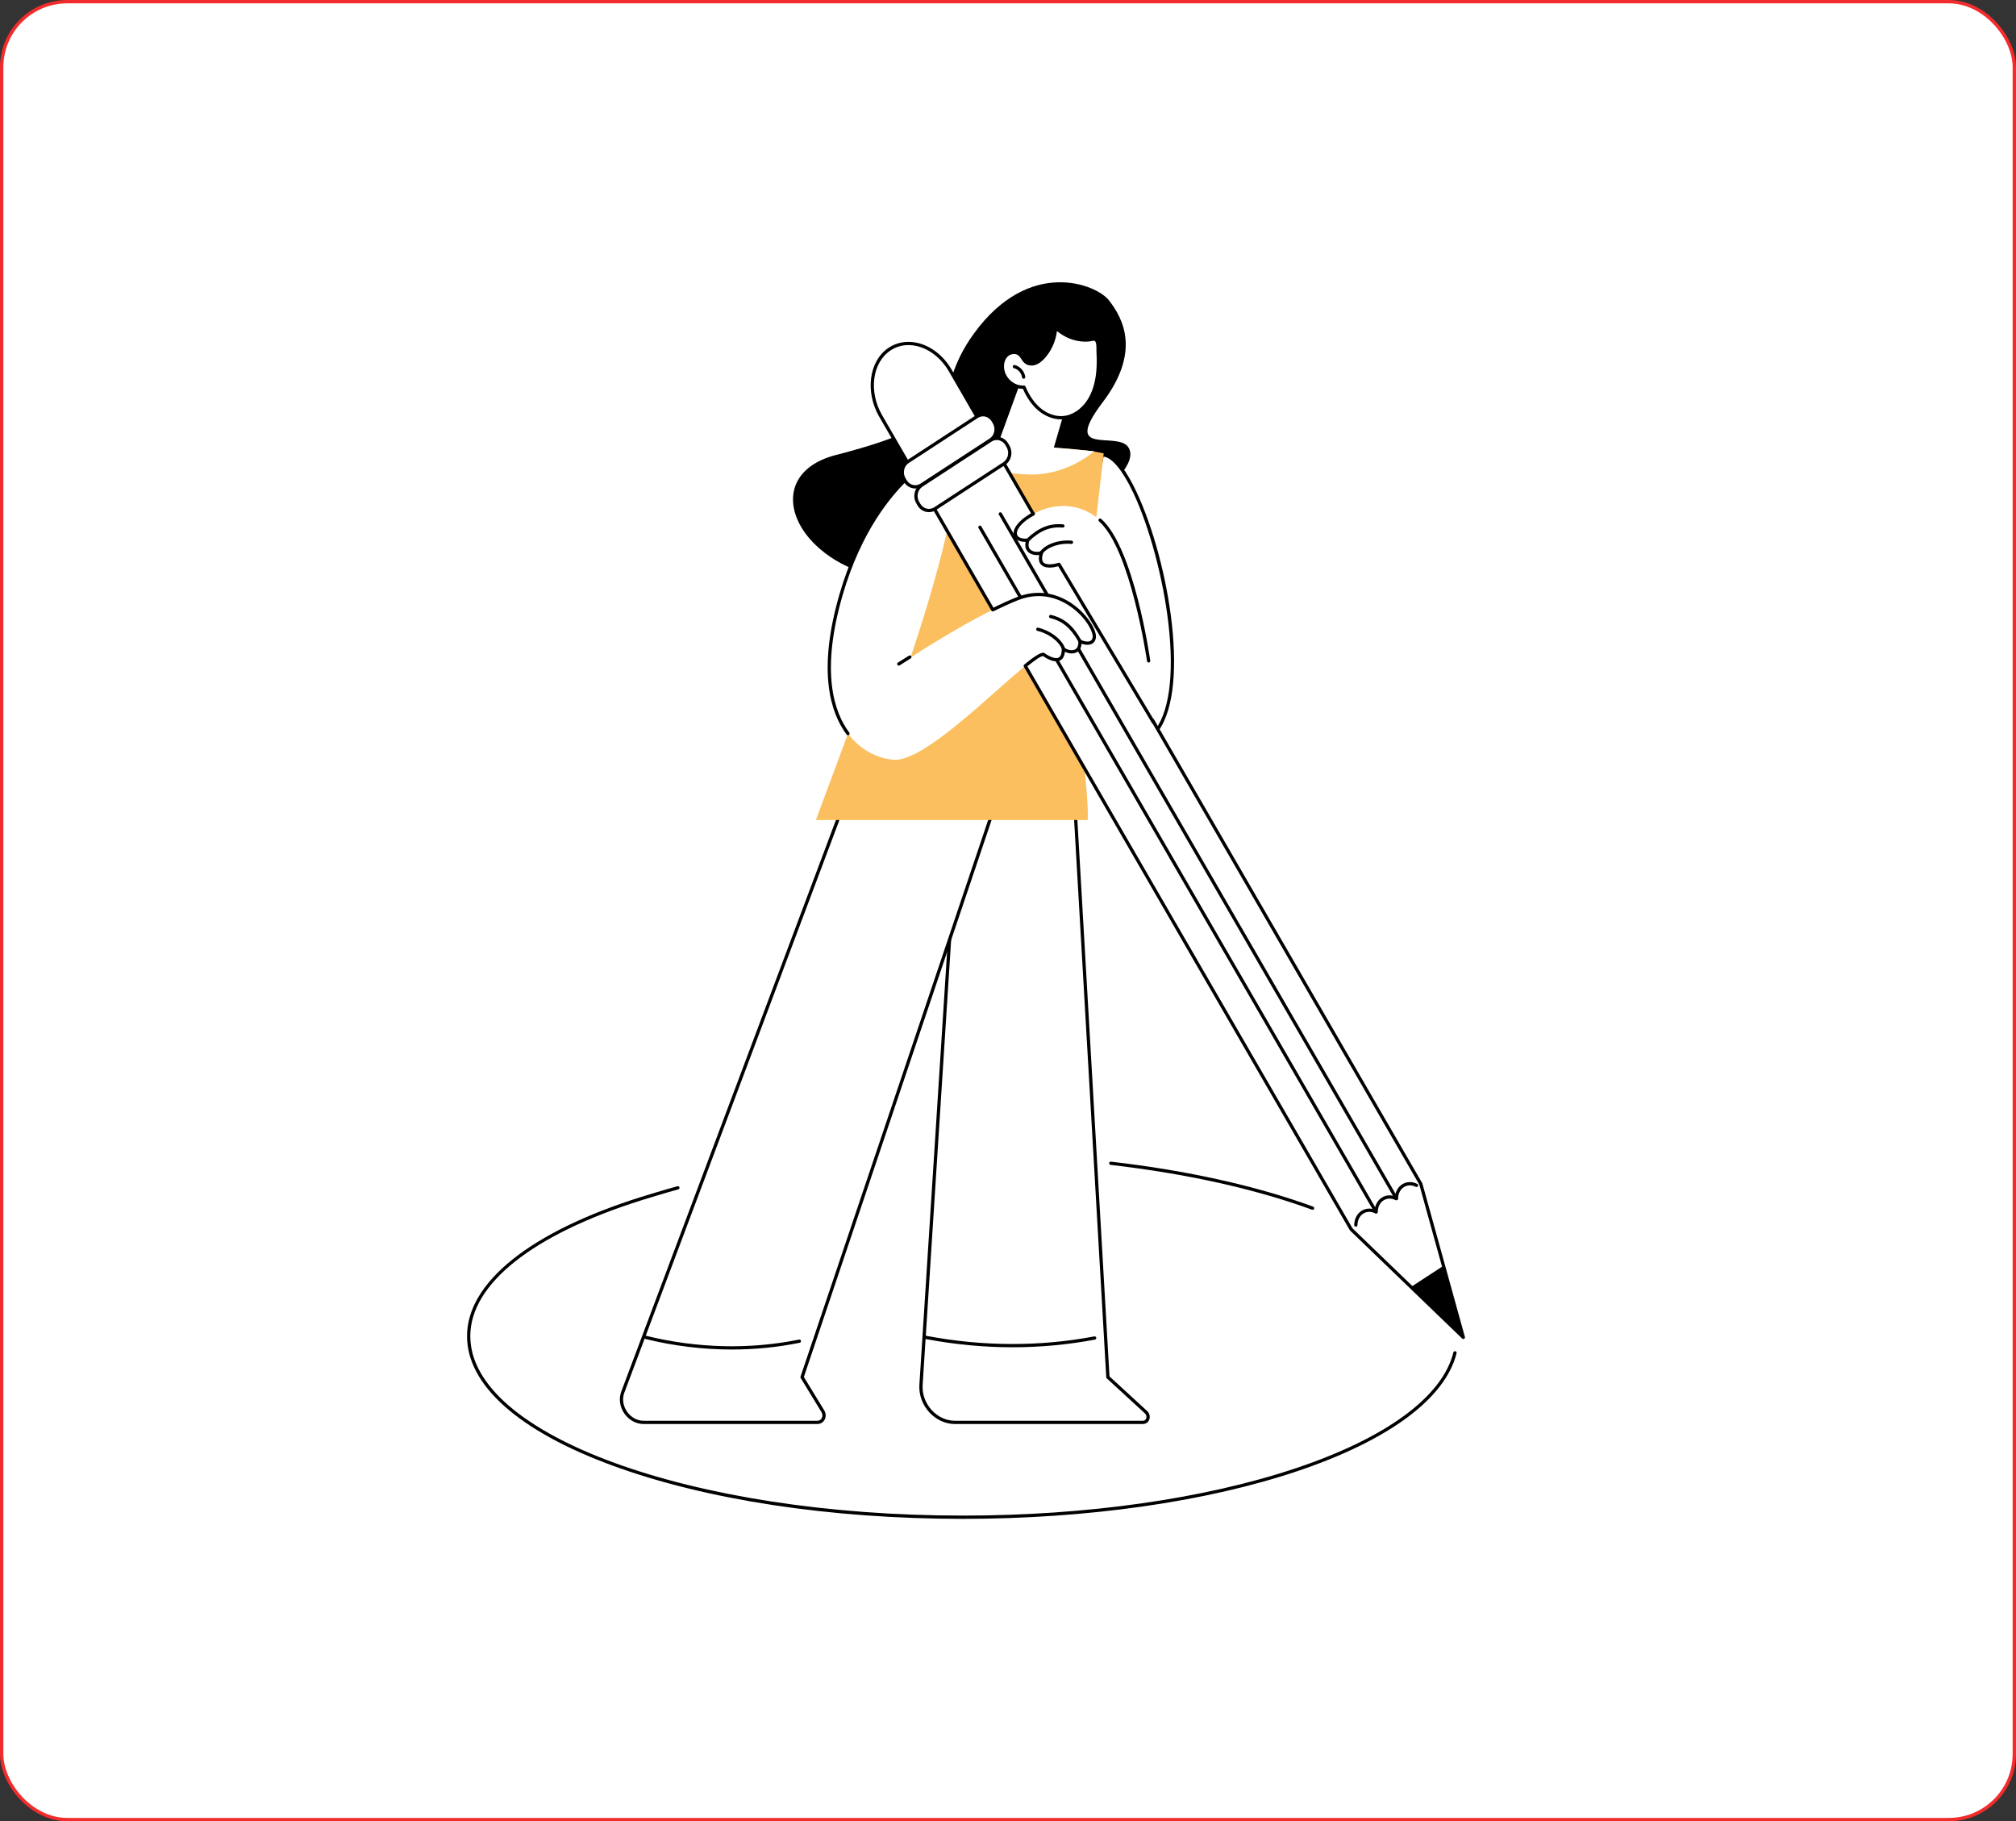 <svg xmlns="http://www.w3.org/2000/svg" width="600" height="542" viewBox="0 0 600 542" fill="none"><rect x="0" y="0" width="600" height="542" fill="#333333" stroke="none"/><rect x="0.5" y="0.5" width="599" height="541" rx="19.5" fill="white"></rect><rect x="0.5" y="0.5" width="599" height="541" rx="19.5" stroke="#F22C2C"></rect><g clip-path="url(#clip0_487_2)"><path d="M328.955 145.742C328.955 145.742 339.137 137.692 335.723 132.978C332.31 128.265 315.812 136.015 328.162 119.742C339.519 104.776 334.375 94.89 329.995 89.32C326.32 84.647 306.427 76.545 289.906 99.191C275.859 118.445 291.187 124.495 248.827 135.391C224.059 141.762 237.568 170.826 269.137 172.769C286.121 173.814 307.432 161.625 328.955 145.743V145.742Z" fill="black"></path><path d="M317.712 201.57L329.731 409.838L341.043 420.226C342.25 421.335 341.682 423.293 340.152 423.293H284.162C278.52 423.293 273.736 417.987 274.11 412.145L285.86 228.659L317.712 201.57H317.712Z" fill="white"></path><path d="M340.152 423.776H284.162C281.423 423.776 278.699 422.551 276.687 420.414C274.549 418.144 273.434 415.119 273.626 412.114L285.376 228.628C285.384 228.497 285.445 228.376 285.545 228.291L317.397 201.202C317.538 201.082 317.735 201.053 317.903 201.125C318.073 201.197 318.187 201.358 318.197 201.542L330.205 409.615L341.372 419.87C342.125 420.561 342.381 421.593 342.027 422.499C341.718 423.287 340.999 423.776 340.152 423.776ZM286.332 228.894L274.595 412.176C274.42 414.915 275.44 417.676 277.395 419.752C279.224 421.695 281.69 422.809 284.162 422.809H340.152C340.793 422.809 341.044 422.346 341.122 422.147C341.28 421.743 341.268 421.091 340.714 420.582L329.402 410.194C329.309 410.109 329.253 409.991 329.246 409.866L317.283 202.57L286.332 228.894Z" fill="black"></path><path d="M264.542 203.48L185.352 414.304C183.795 418.451 187.116 423.292 191.517 423.292H243.282C244.925 423.292 245.799 421.449 244.876 419.935L238.712 409.838L299.243 230.284L311.928 223.9L317.712 201.57L264.542 203.48V203.48Z" fill="white"></path><path d="M243.282 423.777H191.517C189.309 423.777 187.183 422.615 185.829 420.67C184.452 418.691 184.104 416.248 184.898 414.135L264.087 203.31C264.182 203.06 264.462 202.932 264.712 203.027C264.964 203.12 265.091 203.4 264.997 203.65L185.807 414.474C185.125 416.29 185.431 418.4 186.628 420.118C187.8 421.803 189.628 422.809 191.517 422.809H243.282C243.825 422.809 244.287 422.541 244.55 422.074C244.865 421.516 244.831 420.793 244.461 420.187L238.298 410.089C238.223 409.968 238.207 409.819 238.252 409.684L297.427 234.15C298.342 231.436 300.205 229.257 302.675 228.014L305.211 226.738C305.45 226.616 305.742 226.713 305.863 226.952C305.984 227.19 305.888 227.481 305.649 227.602L303.113 228.878C300.873 230.005 299.181 231.987 298.348 234.458L239.244 409.779L245.29 419.684C245.842 420.588 245.883 421.686 245.397 422.549C244.963 423.317 244.172 423.777 243.282 423.777H243.282Z" fill="black"></path><path d="M301.362 400.939C292.776 400.939 284.12 400.119 275.449 398.478C275.186 398.428 275.013 398.175 275.063 397.913C275.113 397.65 275.363 397.477 275.63 397.527C292.523 400.724 309.37 400.785 325.704 397.709C325.969 397.659 326.222 397.832 326.271 398.095C326.321 398.357 326.148 398.61 325.884 398.66C317.816 400.179 309.622 400.939 301.362 400.939Z" fill="black"></path><path d="M217.807 401.609C209.237 401.609 200.567 400.561 192.087 398.473C191.827 398.409 191.668 398.147 191.733 397.887C191.797 397.627 192.059 397.469 192.321 397.533C207.435 401.256 223.164 401.642 237.806 398.65C238.072 398.596 238.326 398.766 238.38 399.027C238.434 399.289 238.264 399.545 238.002 399.598C231.436 400.94 224.653 401.609 217.807 401.609Z" fill="black"></path><path d="M343.404 218.424C358.297 202.277 339.674 134.801 328.039 135.394L317.713 191.952C317.713 191.952 339.314 222.858 343.404 218.424V218.424Z" fill="white"></path><path d="M342.354 219.343C342.3 219.343 342.246 219.341 342.19 219.337C336.039 218.923 318.076 193.318 317.314 192.228C317.24 192.122 317.212 191.992 317.235 191.865L327.562 135.307C327.602 135.086 327.789 134.922 328.014 134.911C328.074 134.908 328.134 134.906 328.194 134.906C332.015 134.906 335.731 141.07 338.192 146.289C348.055 167.206 354.74 206.849 343.761 218.751C343.402 219.14 342.919 219.343 342.354 219.343ZM318.226 191.84C323.438 199.275 337.569 218.056 342.256 218.372C342.6 218.395 342.85 218.308 343.046 218.096C347.903 212.83 349.566 201.227 347.727 185.422C346.167 172.007 342.079 156.807 337.313 146.7C334.167 140.03 330.962 136.135 328.443 135.886L318.226 191.84Z" fill="black"></path><path d="M242.827 244.039L284.104 132.873C284.104 132.873 316.945 132.164 328.483 134.933L320.237 206.318C320.237 206.318 324.255 237.727 323.725 244.039H242.827L242.827 244.039Z" fill="#FBBF5F"></path><path d="M270.845 196.078C270.845 196.078 288.465 145.269 284.104 132.874C284.104 132.874 261.025 140.23 250.35 176.857C239.675 213.484 255.599 225.928 266.895 226.143C277.189 216.108 289.906 207.217 289.906 202.058L270.845 196.078L270.845 196.078Z" fill="white"></path><path d="M319.443 113.28L313.647 133.173L325.638 134.298C325.638 134.298 317.547 141.675 305.917 141.197C288.076 140.465 284.972 133.897 284.972 133.897L296.616 133.231L304.749 110.869L319.443 113.28H319.443Z" fill="white"></path><path d="M252.378 218.803C252.23 218.803 252.084 218.735 251.988 218.608C247.286 212.342 243.103 199.988 249.883 176.722C255.429 157.693 264.376 146.669 270.904 140.772C278.004 134.358 283.716 132.489 283.956 132.413C284.207 132.333 284.475 132.466 284.562 132.714C286.041 136.918 285.336 144.7 282.274 157.944C282.214 158.204 281.952 158.366 281.692 158.307C281.43 158.247 281.267 157.987 281.327 157.727C283.146 149.857 285.348 138.902 283.794 133.502C282.301 134.081 277.333 136.258 271.509 141.531C265.09 147.343 256.289 158.213 250.815 176.992C244.147 199.875 248.195 211.938 252.766 218.029C252.927 218.243 252.883 218.546 252.668 218.706C252.58 218.771 252.479 218.803 252.378 218.803H252.378Z" fill="black"></path><path d="M422.866 352.346L435.515 398.003L402.148 365.855L262.116 123.811C257.894 116.513 259.109 107.572 264.83 103.841C270.551 100.111 278.612 103.003 282.834 110.301L422.866 352.345V352.346Z" fill="white"></path><path d="M435.515 398.487C435.392 398.487 435.27 398.44 435.177 398.351L401.811 366.203C401.778 366.171 401.75 366.136 401.728 366.096L261.696 124.053C257.354 116.547 258.64 107.299 264.564 103.436C267.04 101.822 270.089 101.333 273.149 102.061C277.185 103.02 280.869 105.935 283.255 110.06L423.286 352.104C423.307 352.139 423.323 352.177 423.334 352.217L435.982 397.874C436.041 398.085 435.951 398.308 435.762 398.419C435.685 398.465 435.6 398.487 435.514 398.487L435.515 398.487ZM402.535 365.554L434.573 396.423L422.415 352.534L282.414 110.543C280.16 106.649 276.702 103.9 272.924 103.002C270.086 102.327 267.379 102.757 265.096 104.246C259.596 107.833 258.448 116.501 262.537 123.569L402.535 365.554Z" fill="black"></path><path d="M419.936 382.993L435.514 398.003L429.609 376.686L419.936 382.993Z" fill="black"></path><path d="M294.782 130.929L274.225 144.333C272.575 145.409 270.415 144.861 269.401 143.109L269.048 142.499C268.035 140.747 268.551 138.454 270.201 137.378L290.758 123.973C292.409 122.897 294.568 123.445 295.582 125.197L295.935 125.808C296.949 127.56 296.432 129.853 294.782 130.929Z" fill="white"></path><path d="M272.397 145.369C272.102 145.369 271.805 145.334 271.511 145.264C270.447 145.011 269.549 144.332 268.981 143.351L268.628 142.74C267.49 140.772 268.076 138.185 269.936 136.973L290.493 123.568C291.388 122.985 292.446 122.798 293.473 123.042C294.537 123.295 295.435 123.975 296.003 124.956L296.356 125.566C297.494 127.534 296.907 130.121 295.048 131.334L274.491 144.738C273.853 145.154 273.131 145.369 272.397 145.369ZM292.59 123.906C292.042 123.906 291.503 124.066 291.025 124.378L270.468 137.783C269.031 138.719 268.584 140.726 269.469 142.257L269.822 142.867C270.255 143.615 270.935 144.132 271.737 144.323C272.502 144.505 273.291 144.364 273.959 143.928L294.516 130.524C295.952 129.587 296.4 127.58 295.515 126.049L295.161 125.439C294.728 124.691 294.049 124.174 293.247 123.983C293.029 123.932 292.809 123.906 292.59 123.906Z" fill="black"></path><path d="M298.857 137.972L278.3 151.377C276.65 152.453 274.49 151.905 273.477 150.153L273.124 149.542C272.11 147.79 272.626 145.497 274.276 144.421L294.833 131.017C296.484 129.941 298.643 130.489 299.657 132.241L300.01 132.851C301.024 134.603 300.508 136.896 298.857 137.972Z" fill="white"></path><path d="M276.472 152.413C276.177 152.413 275.88 152.378 275.586 152.308C274.522 152.055 273.624 151.376 273.056 150.395L272.703 149.784C271.565 147.816 272.152 145.229 274.011 144.017L294.568 130.613C295.462 130.029 296.521 129.843 297.548 130.086C298.612 130.339 299.51 131.019 300.078 132L300.431 132.611C301.569 134.578 300.983 137.165 299.123 138.378L278.567 151.782C277.928 152.199 277.206 152.413 276.472 152.413ZM296.665 130.95C296.117 130.95 295.578 131.11 295.1 131.422L274.543 144.827C273.107 145.763 272.659 147.77 273.544 149.301L273.898 149.911C274.33 150.659 275.01 151.176 275.812 151.367C276.577 151.549 277.366 151.408 278.035 150.972L298.591 137.568C300.028 136.631 300.476 134.624 299.59 133.094L299.237 132.483C298.804 131.735 298.124 131.218 297.322 131.027C297.104 130.975 296.884 130.95 296.665 130.95Z" fill="black"></path><path d="M403.52 365.043H403.509C403.241 365.037 403.029 364.816 403.034 364.548C403.075 362.701 403.933 361.102 405.33 360.269C406.641 359.488 408.244 359.471 409.727 360.224C409.966 360.345 410.061 360.637 409.939 360.875C409.819 361.113 409.526 361.208 409.286 361.086C408.108 360.488 406.847 360.492 405.828 361.1C404.703 361.77 404.039 363.034 404.005 364.569C404 364.833 403.784 365.043 403.52 365.043Z" fill="black"></path><path d="M409.567 361.1H409.556C409.288 361.094 409.075 360.873 409.081 360.605C409.122 358.758 409.98 357.159 411.376 356.326C412.688 355.545 414.291 355.527 415.774 356.281C416.013 356.402 416.108 356.693 415.986 356.931C415.865 357.169 415.572 357.264 415.333 357.143C414.154 356.544 412.894 356.549 411.875 357.157C410.75 357.827 410.086 359.091 410.052 360.626C410.047 360.89 409.83 361.1 409.567 361.1V361.1Z" fill="black"></path><path d="M415.614 357.157H415.603C415.335 357.151 415.122 356.93 415.128 356.663C415.168 354.816 416.027 353.216 417.423 352.384C418.734 351.602 420.338 351.585 421.821 352.338C422.06 352.459 422.155 352.751 422.033 352.989C421.912 353.227 421.619 353.322 421.38 353.2C420.201 352.601 418.94 352.607 417.922 353.214C416.797 353.884 416.132 355.149 416.099 356.684C416.093 356.947 415.877 357.157 415.614 357.157V357.157Z" fill="black"></path><path d="M409.412 360.937C409.244 360.937 409.08 360.851 408.99 360.695L291.224 157.137C291.09 156.906 291.17 156.61 291.403 156.477C291.635 156.343 291.932 156.423 292.066 156.654L409.832 360.212C409.966 360.443 409.886 360.739 409.653 360.873C409.577 360.916 409.494 360.937 409.412 360.937Z" fill="black"></path><path d="M415.487 356.976C415.32 356.976 415.156 356.889 415.066 356.734L297.299 153.176C297.165 152.944 297.245 152.648 297.478 152.515C297.71 152.381 298.008 152.461 298.141 152.692L415.908 356.25C416.042 356.482 415.962 356.778 415.729 356.911C415.653 356.955 415.569 356.976 415.487 356.976L415.487 356.976Z" fill="black"></path><path d="M266.309 226.121C277.605 226.336 306.074 194.712 310.539 194.725C310.539 194.725 316.494 199.243 316.494 193.121C317.776 194.209 321.556 194.957 321.428 190.876C323.286 191.692 325.421 191.76 325.678 189.674C326.135 185.952 316.265 172.862 302.878 178.136C289.49 183.409 270.406 196.078 270.406 196.078L266.31 226.121L266.309 226.121Z" fill="white"></path><path d="M316.558 193.673C316.354 193.673 316.164 193.543 316.097 193.339C315.224 190.675 311.612 188.36 308.766 187.744C308.505 187.687 308.338 187.429 308.395 187.168C308.452 186.907 308.707 186.742 308.973 186.798C312.149 187.486 316.028 190.009 317.02 193.039C317.103 193.293 316.964 193.566 316.709 193.649C316.659 193.665 316.608 193.673 316.558 193.673Z" fill="black"></path><path d="M321.428 191.292C321.258 191.292 321.093 191.203 321.004 191.045C318.676 186.904 316.235 184.844 312.58 183.935C312.319 183.87 312.161 183.608 312.226 183.348C312.291 183.089 312.556 182.931 312.815 182.996C316.759 183.977 319.377 186.172 321.851 190.571C321.983 190.805 321.899 191.1 321.665 191.23C321.59 191.272 321.508 191.292 321.428 191.292Z" fill="black"></path><path d="M267.498 198.082C267.34 198.082 267.186 198.006 267.093 197.865C266.944 197.642 267.005 197.342 267.229 197.194C267.26 197.174 268.024 196.67 270.52 195.122C270.747 194.982 271.046 195.05 271.188 195.278C271.33 195.504 271.26 195.803 271.033 195.944C268.554 197.481 267.773 197.996 267.766 198.001C267.683 198.055 267.59 198.081 267.498 198.081L267.498 198.082Z" fill="black"></path><path d="M305.134 198.648C304.993 198.648 304.855 198.588 304.759 198.472C304.588 198.266 304.617 197.961 304.824 197.791C307.856 195.3 309.563 194.255 310.541 194.241C310.647 194.242 310.749 194.276 310.834 194.34C311.6 194.921 313.855 196.298 315.06 195.702C315.69 195.39 316.009 194.522 316.009 193.12C316.009 192.932 316.119 192.76 316.291 192.681C316.462 192.602 316.665 192.63 316.809 192.752C317.436 193.285 318.901 193.787 319.913 193.303C320.635 192.957 320.982 192.145 320.942 190.891C320.938 190.725 321.018 190.568 321.156 190.475C321.295 190.382 321.472 190.366 321.624 190.433C322.837 190.966 323.936 191.072 324.563 190.717C324.923 190.513 325.13 190.153 325.196 189.615C325.383 188.099 323.405 184.173 319.342 181.043C316.495 178.85 310.597 175.615 303.056 178.586C300.937 179.42 298.46 180.538 295.693 181.906C295.453 182.026 295.162 181.928 295.042 181.688C294.923 181.449 295.021 181.158 295.261 181.04C298.053 179.658 300.555 178.53 302.699 177.685C310.685 174.539 316.927 177.958 319.936 180.277C323.972 183.386 326.412 187.676 326.16 189.733C326.03 190.792 325.48 191.31 325.042 191.558C324.271 191.995 323.149 191.997 321.896 191.576C321.761 193.149 320.997 193.857 320.334 194.175C319.228 194.704 317.879 194.433 316.938 193.971C316.798 195.29 316.313 196.163 315.49 196.569C313.714 197.447 311.103 195.728 310.397 195.221C309.629 195.35 307.965 196.464 305.443 198.537C305.352 198.612 305.243 198.648 305.134 198.648V198.648Z" fill="black"></path><path d="M327.223 154.623C315.986 145.268 302.828 154.541 302.195 158.234C301.84 160.304 303.894 160.93 305.898 160.754C304.604 164.6 308.419 165.11 309.952 164.489C308.194 170.319 315.163 167.944 315.163 167.944C317.666 171.654 335.395 202.347 343.404 215.148C343.404 215.148 338.46 163.977 327.223 154.623H327.223Z" fill="white"></path><path d="M342.986 215.396C342.986 215.396 318.251 174.056 314.941 168.519C313.921 168.812 311.267 169.405 309.924 168.116C309.246 167.466 309.033 166.472 309.286 165.155C308.19 165.305 306.846 165.06 306.005 164.274C305.454 163.758 304.917 162.832 305.253 161.267C303.939 161.266 302.869 160.907 302.258 160.247C301.761 159.709 301.574 158.985 301.717 158.153C302.026 156.347 304.228 154.13 307.326 152.505C307.564 152.381 307.858 152.472 307.982 152.709C308.108 152.945 308.016 153.238 307.779 153.362C304.548 155.055 302.887 157.07 302.674 158.316C302.581 158.856 302.679 159.273 302.972 159.591C303.473 160.132 304.554 160.387 305.855 160.272C306.019 160.259 306.178 160.326 306.279 160.454C306.381 160.582 306.411 160.753 306.358 160.908C305.956 162.104 306.061 162.999 306.67 163.568C307.5 164.345 309.03 164.34 309.769 164.04C309.942 163.97 310.14 164.005 310.279 164.13C310.417 164.256 310.471 164.449 310.417 164.628C310.011 165.974 310.072 166.913 310.597 167.418C311.584 168.366 314.114 167.788 315.006 167.486C315.223 167.412 315.463 167.5 315.58 167.696C317.92 171.612 343.821 214.9 343.821 214.9L342.986 215.396H342.986Z" fill="black"></path><path d="M341.858 197.163C341.619 197.163 341.412 196.989 341.377 196.748C341.33 196.416 336.547 163.512 327.093 155.151C326.892 154.973 326.874 154.668 327.052 154.468C327.23 154.267 327.537 154.25 327.738 154.427C337.458 163.022 342.144 195.244 342.339 196.611C342.377 196.876 342.192 197.121 341.927 197.159C341.903 197.162 341.88 197.163 341.858 197.163Z" fill="black"></path><path d="M309.871 165.016C309.774 165.016 309.677 164.988 309.592 164.928C309.372 164.774 309.32 164.472 309.475 164.254C311.295 161.682 315.721 160.531 318.949 160.904C319.216 160.934 319.407 161.174 319.376 161.44C319.345 161.706 319.11 161.9 318.837 161.865C315.956 161.531 311.859 162.564 310.268 164.811C310.173 164.945 310.023 165.016 309.871 165.016H309.871Z" fill="black"></path><path d="M305.917 161.173C305.788 161.173 305.659 161.122 305.564 161.021C305.38 160.826 305.39 160.52 305.585 160.337C309.211 156.941 312.34 155.699 316.382 156.039C316.649 156.062 316.847 156.296 316.824 156.563C316.802 156.829 316.573 157.027 316.299 157.004C312.564 156.687 309.651 157.857 306.25 161.042C306.157 161.13 306.037 161.173 305.917 161.173Z" fill="black"></path><path d="M326.763 110.552C326.479 113.709 325.647 116.871 323.924 119.46C322.2 122.049 319.503 124.007 316.528 124.287C313.949 124.53 311.347 123.501 309.321 121.789C307.295 120.077 305.81 117.726 304.755 115.215C302.053 115.401 299.352 113.42 298.56 110.671C298.103 109.085 298.292 107.217 299.341 105.987C300.389 104.757 302.371 104.431 303.547 105.522C304.218 106.144 304.556 107.102 305.251 107.694C306.025 108.353 307.137 108.437 308.08 108.11C309.024 107.784 309.822 107.1 310.515 106.345C312.696 103.968 314.022 100.729 314.173 97.415C314.159 97.728 315.511 98.614 315.747 98.787C316.343 99.223 316.975 99.602 317.633 99.923C318.929 100.555 320.324 100.96 321.743 101.118C322.463 101.198 323.189 101.215 323.912 101.166C324.485 101.127 325.301 100.807 325.858 100.968C327.022 101.305 326.767 103.655 326.815 104.608C326.915 106.588 326.941 108.577 326.763 110.552Z" fill="white"></path><path d="M315.784 124.806C313.456 124.806 311.027 123.864 309.007 122.158C307.161 120.597 305.626 118.429 304.44 115.711C304.425 115.711 304.409 115.711 304.393 115.711C301.581 115.711 298.918 113.663 298.094 110.804C297.549 108.913 297.885 106.947 298.971 105.673C299.612 104.922 300.588 104.439 301.581 104.381C302.471 104.329 303.277 104.609 303.879 105.167C304.245 105.507 304.511 105.916 304.769 106.311C305.022 106.698 305.26 107.064 305.567 107.326C306.155 107.827 307.059 107.952 307.921 107.653C308.657 107.398 309.367 106.879 310.156 106.018C312.256 103.731 313.543 100.587 313.688 97.394V97.392C313.7 97.126 313.927 96.921 314.195 96.931C314.421 96.941 314.603 97.103 314.648 97.313C314.735 97.43 315.024 97.693 315.867 98.278C315.941 98.33 315.999 98.371 316.035 98.397C316.602 98.811 317.211 99.178 317.847 99.488C319.095 100.097 320.425 100.483 321.798 100.637C322.494 100.714 323.194 100.73 323.879 100.683C324.047 100.671 324.258 100.627 324.483 100.58C324.966 100.48 325.515 100.365 325.994 100.503C327.307 100.882 327.3 102.761 327.295 104.003C327.294 104.226 327.293 104.425 327.301 104.584C327.42 106.954 327.403 108.865 327.247 110.595C326.919 114.24 325.937 117.312 324.328 119.728C322.411 122.607 319.512 124.492 316.574 124.769C316.313 124.793 316.049 124.806 315.784 124.806L315.784 124.806ZM304.756 114.731C304.95 114.731 305.127 114.847 305.204 115.028C306.347 117.75 307.838 119.9 309.635 121.42C311.686 123.153 314.182 124.024 316.483 123.805C319.132 123.556 321.762 121.831 323.519 119.193C325.037 116.913 325.966 113.991 326.279 110.509C326.431 108.824 326.447 106.957 326.33 104.633C326.322 104.459 326.322 104.242 326.323 104C326.326 103.164 326.333 101.609 325.723 101.433C325.478 101.362 325.056 101.45 324.681 101.528C324.435 101.579 324.18 101.632 323.945 101.648C323.201 101.699 322.443 101.682 321.689 101.598C320.205 101.432 318.769 101.015 317.419 100.357C316.732 100.022 316.073 99.625 315.46 99.177L315.311 99.073C315.017 98.868 314.77 98.69 314.567 98.533C314.197 101.565 312.882 104.482 310.874 106.672C309.971 107.656 309.134 108.258 308.24 108.567C307.049 108.979 305.784 108.784 304.936 108.062C304.522 107.709 304.234 107.266 303.955 106.838C303.719 106.476 303.496 106.135 303.217 105.876C302.811 105.499 302.246 105.31 301.638 105.347C300.904 105.39 300.184 105.746 299.712 106.3C298.846 107.315 298.578 108.978 299.027 110.538C299.755 113.06 302.263 114.905 304.722 114.732C304.734 114.731 304.745 114.731 304.756 114.731L304.756 114.731Z" fill="black"></path><path d="M301.91 109.106C303.298 109.446 304.436 110.734 304.666 112.227L301.91 109.106Z" fill="white"></path><path d="M304.665 112.71C304.43 112.71 304.223 112.539 304.186 112.3C303.984 110.991 303.001 109.871 301.794 109.575C301.533 109.512 301.375 109.249 301.438 108.99C301.502 108.73 301.766 108.572 302.025 108.636C303.603 109.022 304.886 110.468 305.146 112.153C305.187 112.417 305.005 112.665 304.74 112.705C304.715 112.709 304.69 112.711 304.665 112.711V112.71Z" fill="black"></path><path d="M390.646 360.029C390.59 360.029 390.534 360.019 390.478 359.999C373.745 353.858 353.017 349.249 330.535 346.668C330.268 346.637 330.077 346.397 330.108 346.132C330.138 345.867 330.379 345.676 330.646 345.706C353.203 348.296 374.009 352.924 390.814 359.09C391.066 359.183 391.195 359.461 391.102 359.712C391.03 359.907 390.844 360.029 390.646 360.029Z" fill="black"></path><path d="M286.567 452C247.224 452 210.229 446.384 182.397 436.186C154.412 425.932 139 412.237 139 397.624C139 381.618 157.915 366.514 190.895 356.183C190.968 356.16 198.062 353.97 201.625 353.013C201.883 352.943 202.151 353.096 202.22 353.354C202.29 353.612 202.137 353.878 201.877 353.948C198.333 354.9 191.256 357.084 191.184 357.106C158.638 367.301 139.971 382.07 139.971 397.624C139.971 427.073 205.734 451.032 286.566 451.032C323.438 451.032 358.689 446.008 385.825 436.884C412.68 427.854 429.278 415.634 432.56 402.475C432.625 402.215 432.888 402.058 433.149 402.122C433.409 402.187 433.568 402.449 433.503 402.708C430.138 416.2 413.316 428.662 386.136 437.801C358.902 446.958 323.54 452.001 286.566 452.001L286.567 452Z" fill="black"></path></g><defs><clipPath id="clip0_487_2"><rect width="297" height="368" fill="white" transform="translate(139 84)"></rect></clipPath></defs></svg>